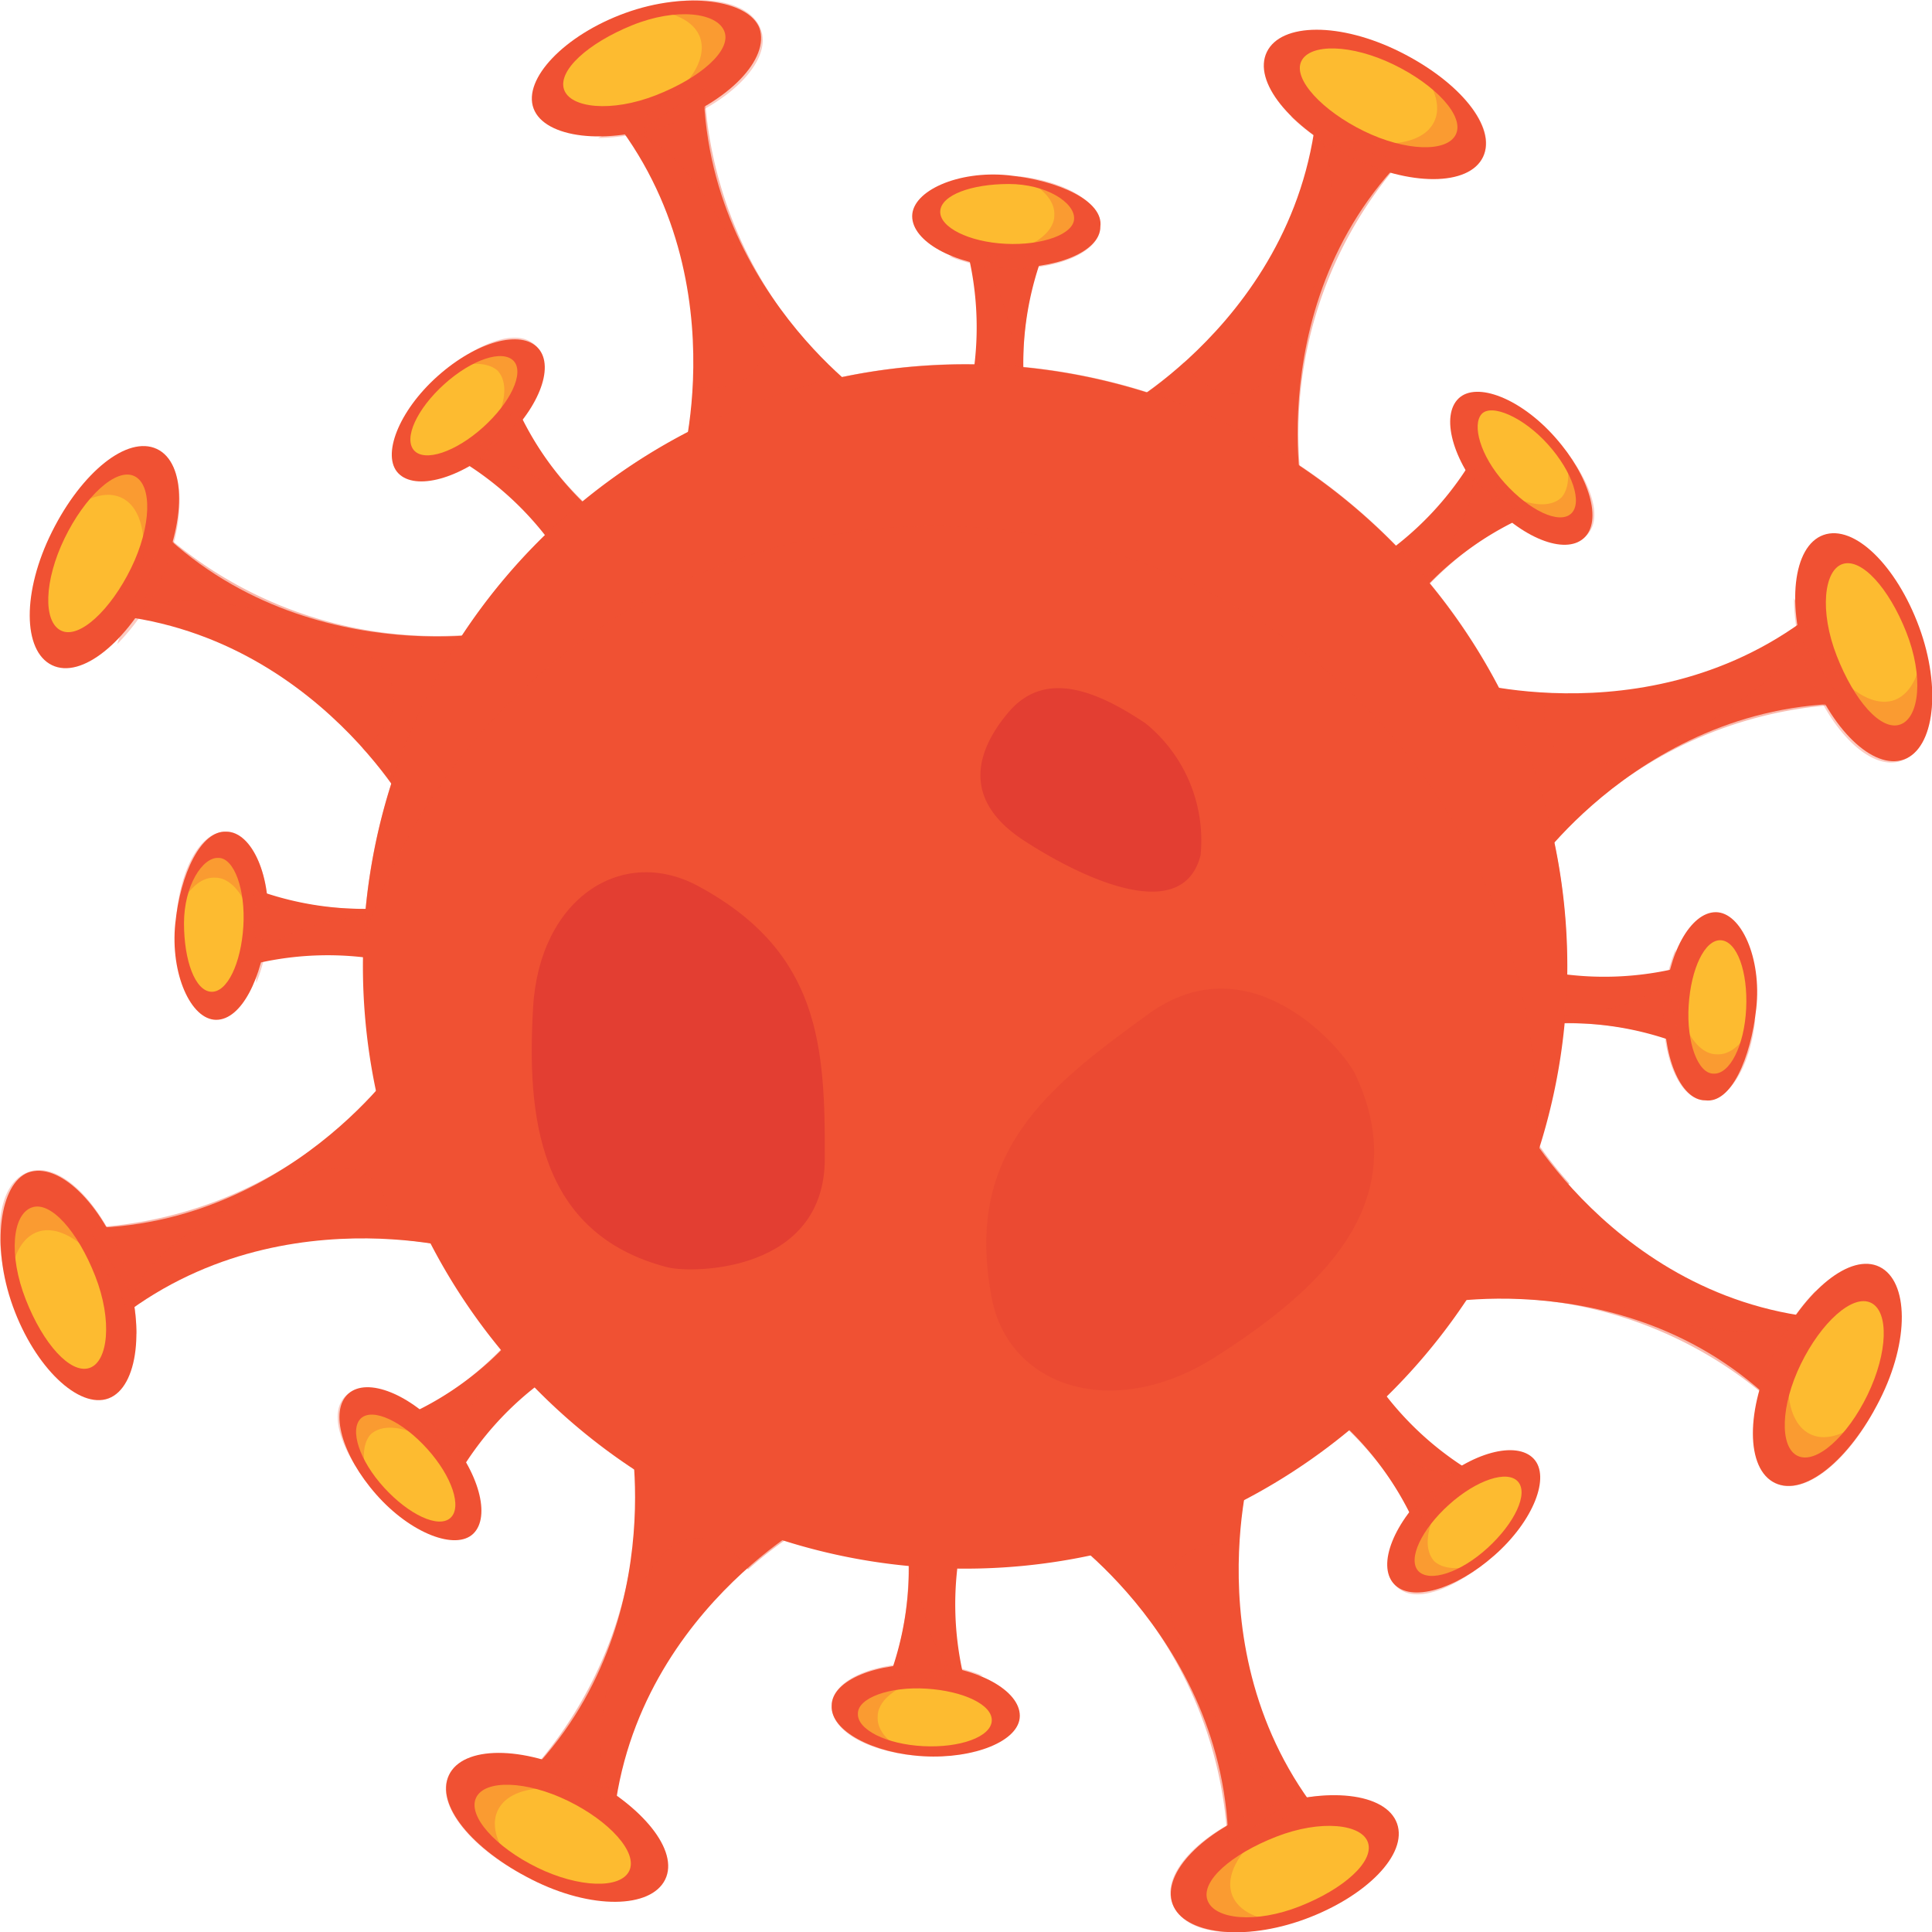 <svg xmlns="http://www.w3.org/2000/svg" viewBox="0 0 42 42"><defs><style>.cls-1{isolation:isolate;}.cls-2,.cls-3,.cls-5{fill:#f05133;}.cls-3{opacity:0.4;}.cls-3,.cls-5,.cls-6,.cls-7{mix-blend-mode:multiply;}.cls-4{fill:#fdbb30;}.cls-5,.cls-6{opacity:0.3;}.cls-6,.cls-7{fill:#c41230;}.cls-7{opacity:0.1;}</style></defs><g class="cls-1"><g id="Layer_2" data-name="Layer 2"><g id="intro"><g id="_1_virus9" data-name="1_virus9"><path class="cls-2" d="M.61,25.49c.67-.24,1.6.67,2.08,2S3,30.16,2.36,30.4s-1.6-.67-2.08-2S0,25.73.61,25.49Z"/><path class="cls-2" d="M.33,26.57l1.12,3.17c3.51-4,8.61-2.57,8.61-2.57l-.72-2h0l-.72-2S5.6,27.49.33,26.57Z"/><path class="cls-3" d="M1.9,26.69l1,1.48c.31-1.21,3.66-3,4.73-2.76s.77,1.52.77,1.52h0a9.27,9.27,0,0,1,1.69.24l-.72-2h0l-.72-2A9,9,0,0,1,1.9,26.69Z"/><path class="cls-4" d="M.69,26.25c.41-.15,1,.52,1.38,1.49s.28,1.87-.13,2-1-.52-1.38-1.49S.27,26.4.69,26.25Z"/><path class="cls-5" d="M.21,28.12c0-.68.21-1.2.61-1.34.66-.23,1.59.67,2.07,2l.08.24a4.54,4.54,0,0,0-.28-1.54c-.48-1.35-1.41-2.26-2.08-2S-.17,26.86.21,28.12Z"/><path class="cls-2" d="M41.39,16.51c-.67.24-1.6-.67-2.08-2s-.34-2.64.33-2.88,1.59.67,2.08,2S42.05,16.27,41.39,16.51Z"/><path class="cls-2" d="M41.67,15.42l-1.12-3.16c-3.51,4-8.61,2.56-8.61,2.56l.72,2h0l.72,2S36.4,14.51,41.67,15.42Z"/><path class="cls-3" d="M40.1,15.31l-1-1.48c-.3,1.2-3.65,3-4.72,2.76s-.77-1.52-.77-1.52h0a8.69,8.69,0,0,1-1.69-.25l.72,2h0l.72,2A9,9,0,0,1,40.1,15.31Z"/><path class="cls-4" d="M41.31,15.75c-.42.15-1-.52-1.38-1.49s-.28-1.87.13-2,1,.52,1.38,1.48S41.73,15.6,41.31,15.75Z"/><path class="cls-5" d="M41.79,13.88c0,.68-.21,1.19-.61,1.34-.66.23-1.59-.67-2.07-2A2.25,2.25,0,0,1,39,13a4.44,4.44,0,0,0,.28,1.53c.48,1.36,1.41,2.27,2.08,2S42.17,15.14,41.79,13.88Z"/><path class="cls-2" d="M3.41,9.76c.64.3.65,1.6,0,2.9s-1.64,2.11-2.28,1.8-.65-1.6,0-2.9S2.77,9.46,3.41,9.76Z"/><path class="cls-2" d="M2.44,10.32,1,13.35c5.34-.37,7.9,4.28,7.9,4.28l.92-1.94h0l.93-1.94S5.52,14.7,2.44,10.32Z"/><path class="cls-3" d="M3.47,11.52l-.36,1.73c1.07-.63,4.73.44,5.29,1.39s-.52,1.62-.52,1.62h0a8.25,8.25,0,0,1,1,1.36l.92-1.94h0l.93-1.94A9,9,0,0,1,3.47,11.52Z"/><path class="cls-4" d="M2.92,10.35c.4.19.37,1.1-.07,2S1.73,13.9,1.33,13.71s-.37-1.09.07-2S2.52,10.16,2.92,10.35Z"/><path class="cls-5" d="M1.26,11.33c.48-.47,1-.69,1.38-.51.64.3.65,1.6,0,2.9L2.55,14a4.75,4.75,0,0,0,.9-1.29c.61-1.3.6-2.6,0-2.9S1.88,10.18,1.26,11.33Z"/><path class="cls-2" d="M38.59,32.24c-.64-.3-.65-1.6,0-2.9s1.64-2.11,2.27-1.8.66,1.6,0,2.9S39.23,32.54,38.59,32.24Z"/><path class="cls-2" d="M39.56,31.67l1.44-3c-5.34.38-7.9-4.27-7.9-4.27l-.92,1.94h0l-.93,2S36.48,27.3,39.56,31.67Z"/><path class="cls-3" d="M38.53,30.48l.36-1.73c-1.07.63-4.73-.44-5.29-1.39s.52-1.63.52-1.63h0a8.25,8.25,0,0,1-1-1.36l-.92,1.94h0l-.93,2A9,9,0,0,1,38.53,30.48Z"/><path class="cls-4" d="M39.08,31.65c-.4-.19-.37-1.1.07-2s1.12-1.52,1.52-1.33.37,1.09-.07,2S39.48,31.84,39.08,31.65Z"/><path class="cls-5" d="M40.74,30.66c-.49.48-1,.7-1.38.52-.64-.3-.66-1.6,0-2.9l.12-.23a4.8,4.8,0,0,0-.89,1.29c-.61,1.3-.6,2.6,0,2.9S40.12,31.82,40.74,30.66Z"/><path class="cls-2" d="M16.51.61c.23.67-.67,1.6-2,2.08S11.84,3,11.6,2.36s.67-1.6,2-2.08S16.27,0,16.51.61Z"/><path class="cls-2" d="M15.42.32,12.26,1.45c4,3.51,2.56,8.61,2.56,8.61l2-.72h0l2-.72S14.51,5.6,15.42.32Z"/><path class="cls-3" d="M15.31,1.9l-1.48,1c1.2.3,3,3.65,2.76,4.72s-1.52.77-1.52.77h0a8.69,8.69,0,0,1-.25,1.69l2-.72h0l2-.72A9,9,0,0,1,15.31,1.9Z"/><path class="cls-4" d="M15.75.69c.15.41-.52,1-1.49,1.38s-1.87.28-2-.13.52-1,1.48-1.39S15.6.27,15.75.69Z"/><path class="cls-5" d="M13.88.21c.68,0,1.2.21,1.34.61.23.66-.67,1.59-2,2.07L13,3a4.8,4.8,0,0,0,1.54-.28c1.35-.48,2.25-1.41,2-2.08S15.14-.17,13.88.21Z"/><path class="cls-2" d="M25.49,41.39c-.24-.67.67-1.6,2-2.08s2.64-.34,2.88.33-.67,1.59-2,2.08S25.73,42.05,25.49,41.39Z"/><path class="cls-2" d="M26.58,41.67l3.16-1.12c-4-3.51-2.56-8.61-2.56-8.61l-2,.72h0l-2,.72S27.49,36.4,26.58,41.67Z"/><path class="cls-3" d="M26.69,40.1l1.48-1c-1.2-.3-3-3.65-2.76-4.72s1.52-.77,1.52-.77h0a8.69,8.69,0,0,1,.25-1.69l-2,.72h0l-2,.72A9,9,0,0,1,26.69,40.1Z"/><path class="cls-4" d="M26.25,41.31c-.15-.42.52-1,1.49-1.38s1.87-.28,2,.13-.52,1-1.48,1.38S26.4,41.73,26.25,41.31Z"/><path class="cls-5" d="M28.12,41.79c-.68,0-1.2-.21-1.34-.61-.23-.66.67-1.6,2-2.08l.25-.07a4.46,4.46,0,0,0-1.54.28c-1.36.48-2.27,1.41-2,2.08S26.86,42.17,28.12,41.79Z"/><path class="cls-2" d="M32.24,3.41c-.3.64-1.6.65-2.9,0s-2.11-1.64-1.8-2.28,1.6-.65,2.9,0S32.54,2.77,32.24,3.41Z"/><path class="cls-2" d="M31.68,2.44,28.64,1c.38,5.34-4.27,7.9-4.27,7.9l1.94.92h0l2,.93S27.3,5.52,31.68,2.44Z"/><path class="cls-3" d="M30.48,3.47l-1.74-.36c.64,1.07-.43,4.74-1.38,5.29s-1.62-.52-1.62-.52h0a8.25,8.25,0,0,1-1.36,1l1.94.92h0l2,.93A9,9,0,0,1,30.48,3.47Z"/><path class="cls-4" d="M31.65,2.92c-.19.4-1.1.37-2-.07S28.1,1.72,28.29,1.33s1.09-.37,2,.07S31.84,2.52,31.65,2.92Z"/><path class="cls-5" d="M30.66,1.26c.48.49.7,1,.52,1.38-.3.64-1.6.65-2.9,0a2.53,2.53,0,0,0-.23-.12,4.8,4.8,0,0,0,1.29.89c1.3.61,2.6.6,2.9,0S31.82,1.88,30.66,1.26Z"/><path class="cls-2" d="M9.76,38.59c.3-.64,1.6-.65,2.9,0s2.11,1.64,1.8,2.27-1.6.66-2.9,0S9.46,39.23,9.76,38.59Z"/><path class="cls-2" d="M10.32,39.56l3,1.44c-.38-5.34,4.27-7.9,4.27-7.9l-1.94-.92h0l-1.94-.93S14.7,36.48,10.32,39.56Z"/><path class="cls-3" d="M11.52,38.53l1.73.36c-.63-1.07.44-4.74,1.39-5.29s1.62.52,1.62.52h0a8.53,8.53,0,0,1,1.37-1l-1.94-.92h0l-1.94-.93A9,9,0,0,1,11.52,38.53Z"/><path class="cls-4" d="M10.35,39.08c.19-.4,1.1-.37,2,.07s1.52,1.12,1.33,1.52-1.1.37-2-.07S10.16,39.48,10.35,39.08Z"/><path class="cls-5" d="M11.34,40.74c-.48-.49-.7-1-.52-1.38.3-.64,1.6-.66,2.9,0l.22.13a4.54,4.54,0,0,0-1.28-.9c-1.3-.61-2.6-.6-2.9,0S10.18,40.12,11.34,40.74Z"/><path class="cls-2" d="M4.92,18.08c.56,0,1,1,.89,2.09s-.56,2-1.11,2-1-1-.89-2.09S4.37,18.05,4.92,18.08Z"/><path class="cls-2" d="M4.39,18.78,4.25,21.4a6.84,6.84,0,0,1,7,.75l.09-1.68h0l.09-1.68A6.85,6.85,0,0,1,4.39,18.78Z"/><path class="cls-3" d="M5.49,19.34l.26,1.36c.58-.78,3.55-1.09,4.24-.56s.1,1.32.1,1.32h0a6.85,6.85,0,0,1,1.15.69l.09-1.68h0l.09-1.68A7,7,0,0,1,5.49,19.34Z"/><path class="cls-4" d="M4.75,18.65c.34,0,.59.69.54,1.49s-.35,1.44-.7,1.42S4,20.88,4,20.07,4.4,18.63,4.75,18.65Z"/><path class="cls-5" d="M3.84,19.86c.2-.49.51-.8.84-.78.55,0,1,1,.89,2.08,0,.07,0,.14,0,.21a3.54,3.54,0,0,0,.26-1.2c.06-1.12-.33-2.06-.89-2.09S3.94,18.84,3.84,19.86Z"/><path class="cls-2" d="M37.07,23.92c-.55,0-.94-1-.88-2.09s.56-2,1.11-2,1,1,.88,2.09S37.63,24,37.07,23.92Z"/><path class="cls-2" d="M37.61,23.22l.14-2.62a6.84,6.84,0,0,1-7-.75l-.09,1.68h0l-.09,1.68A6.85,6.85,0,0,1,37.61,23.22Z"/><path class="cls-3" d="M36.51,22.66l-.26-1.36c-.58.78-3.55,1.09-4.24.56s-.1-1.32-.1-1.32h0a6.49,6.49,0,0,1-1.15-.68l-.09,1.68h0l-.09,1.68A7,7,0,0,1,36.51,22.66Z"/><path class="cls-4" d="M37.25,23.34c-.34,0-.59-.68-.54-1.48s.35-1.44.7-1.42.59.68.55,1.49S37.6,23.36,37.25,23.34Z"/><path class="cls-5" d="M38.16,22.14c-.21.49-.51.8-.84.78-.55,0-1-1-.89-2.09a1.5,1.5,0,0,1,0-.2,3.48,3.48,0,0,0-.26,1.2c-.06,1.12.33,2.06.88,2.09S38.06,23.16,38.16,22.14Z"/><path class="cls-2" d="M11.7,7.57c.37.41,0,1.35-.85,2.1s-1.82,1-2.19.62,0-1.35.85-2.11S11.33,7.16,11.7,7.57Z"/><path class="cls-2" d="M10.83,7.68l-2,1.76a6.83,6.83,0,0,1,4.41,5.47l1.25-1.12h0l1.26-1.13A6.83,6.83,0,0,1,10.83,7.68Z"/><path class="cls-3" d="M11.21,8.86,10.43,10c1-.13,3.28,1.75,3.39,2.6s-.86,1-.86,1h0a6.59,6.59,0,0,1,.32,1.29l1.25-1.12h0l1.26-1.13A7,7,0,0,1,11.21,8.86Z"/><path class="cls-4" d="M11.17,7.85c.23.26-.07.9-.67,1.44s-1.27.76-1.5.5.06-.9.66-1.44S10.93,7.59,11.17,7.85Z"/><path class="cls-5" d="M9.67,8.06c.49-.2.93-.2,1.15,0,.37.41,0,1.36-.85,2.1l-.16.13a3.34,3.34,0,0,0,1-.66c.83-.75,1.22-1.69.85-2.1S10.47,7.41,9.67,8.06Z"/><path class="cls-2" d="M30.3,34.43c-.37-.41,0-1.35.85-2.11s1.82-1,2.19-.61,0,1.35-.85,2.1S30.67,34.84,30.3,34.43Z"/><path class="cls-2" d="M31.17,34.32l2-1.76a6.83,6.83,0,0,1-4.41-5.47l-1.25,1.12h0l-1.25,1.13A6.83,6.83,0,0,1,31.17,34.32Z"/><path class="cls-3" d="M30.79,33.14,31.57,32c-1,.14-3.28-1.75-3.4-2.6s.87-1,.87-1h0a6.59,6.59,0,0,1-.32-1.29l-1.25,1.12h0l-1.25,1.13A7,7,0,0,1,30.79,33.14Z"/><path class="cls-4" d="M30.83,34.15c-.23-.26.07-.9.67-1.44s1.27-.76,1.5-.5-.07.9-.66,1.44S31.07,34.41,30.83,34.15Z"/><path class="cls-5" d="M32.33,33.94c-.5.2-.93.2-1.15,0-.37-.41,0-1.35.85-2.11l.16-.12a3.49,3.49,0,0,0-1,.65c-.84.76-1.22,1.7-.85,2.11S31.53,34.59,32.33,33.94Z"/><path class="cls-2" d="M23.92,4.93c0,.55-1,.94-2.09.88s-2-.56-2-1.11,1-1,2.09-.89S24,4.37,23.92,4.93Z"/><path class="cls-2" d="M23.22,4.39,20.6,4.24a6.85,6.85,0,0,1-.75,7l1.68.09h0l1.68.09A6.85,6.85,0,0,1,23.22,4.39Z"/><path class="cls-3" d="M22.66,5.49l-1.36.26c.78.58,1.09,3.55.56,4.24s-1.32.1-1.32.1h0a6.49,6.49,0,0,1-.68,1.15l1.68.09h0l1.68.09A7,7,0,0,1,22.66,5.49Z"/><path class="cls-4" d="M23.35,4.75c0,.34-.69.59-1.49.55s-1.44-.36-1.42-.71S21.12,4,21.93,4,23.36,4.4,23.35,4.75Z"/><path class="cls-5" d="M22.14,3.83c.49.21.8.52.78.85,0,.55-1,1-2.08.89l-.21,0a3.59,3.59,0,0,0,1.2.26c1.12.06,2.06-.33,2.09-.88S23.16,3.94,22.14,3.83Z"/><path class="cls-2" d="M18.08,37.08c0-.56,1-.95,2.09-.89s2,.56,2,1.11-1,.94-2.09.88S18.05,37.63,18.08,37.08Z"/><path class="cls-2" d="M18.78,37.61l2.62.14a6.84,6.84,0,0,1,.75-7l-1.68-.09h0l-1.68-.09A6.85,6.85,0,0,1,18.78,37.61Z"/><path class="cls-3" d="M19.33,36.51l1.37-.26c-.78-.58-1.09-3.55-.56-4.24s1.32-.1,1.32-.1h0a6.85,6.85,0,0,1,.69-1.15l-1.68-.09h0l-1.68-.09A7,7,0,0,1,19.33,36.51Z"/><path class="cls-4" d="M18.65,37.25c0-.34.69-.59,1.49-.54s1.44.35,1.42.7-.69.59-1.49.55S18.63,37.6,18.65,37.25Z"/><path class="cls-5" d="M19.86,38.16c-.49-.21-.8-.51-.78-.84,0-.56,1-1,2.08-.89l.21,0a3.59,3.59,0,0,0-1.2-.26c-1.12-.06-2.06.33-2.09.89S18.84,38.06,19.86,38.16Z"/><path class="cls-2" d="M34.43,11.7c-.41.37-1.35,0-2.11-.85s-1-1.82-.61-2.19,1.35,0,2.1.85S34.84,11.33,34.43,11.7Z"/><path class="cls-2" d="M34.32,10.83l-1.76-2a6.83,6.83,0,0,1-5.47,4.41l1.12,1.25h0l1.13,1.25A6.83,6.83,0,0,1,34.32,10.83Z"/><path class="cls-3" d="M33.14,11.21,32,10.43c.14,1-1.75,3.28-2.6,3.39s-1-.86-1-.86h0a6.59,6.59,0,0,1-1.29.32l1.12,1.25h0l1.13,1.25A7,7,0,0,1,33.14,11.21Z"/><path class="cls-4" d="M34.15,11.17c-.26.23-.9-.07-1.44-.67S32,9.23,32.21,9s.9.06,1.44.66S34.41,10.94,34.15,11.17Z"/><path class="cls-5" d="M33.94,9.67c.2.49.2.93,0,1.15-.41.37-1.35,0-2.11-.85l-.12-.16a3.49,3.49,0,0,0,.65,1c.76.84,1.7,1.22,2.11.85S34.59,10.47,33.94,9.67Z"/><path class="cls-2" d="M7.57,30.3c.41-.37,1.35,0,2.1.85s1,1.82.62,2.19-1.36,0-2.11-.85S7.16,30.67,7.57,30.3Z"/><path class="cls-2" d="M7.68,31.17l1.76,2a6.83,6.83,0,0,1,5.47-4.41l-1.12-1.25h0l-1.13-1.25A6.83,6.83,0,0,1,7.68,31.17Z"/><path class="cls-3" d="M8.86,30.79l1.14.78c-.14-1,1.75-3.28,2.6-3.4s1,.87,1,.87h0a6.59,6.59,0,0,1,1.29-.32l-1.12-1.25h0l-1.13-1.25A7,7,0,0,1,8.86,30.79Z"/><path class="cls-4" d="M7.85,30.83c.26-.23.9.07,1.44.67s.76,1.27.5,1.5-.9-.07-1.44-.66S7.59,31.07,7.85,30.83Z"/><path class="cls-5" d="M8.06,32.33c-.2-.49-.2-.93,0-1.15.41-.37,1.35,0,2.11.85l.12.15a3.43,3.43,0,0,0-.66-1c-.75-.84-1.69-1.22-2.1-.85S7.41,31.53,8.06,32.33Z"/><path class="cls-2" d="M16.59,8.68A13.09,13.09,0,1,1,8.65,25.4,13.08,13.08,0,0,1,16.59,8.68Z"/><path class="cls-3" d="M7.9,20.44a13.08,13.08,0,0,1,24.75-.31,12.77,12.77,0,0,1,.74,5A13.07,13.07,0,0,0,16.59,8.68,13.09,13.09,0,0,0,7.9,20.44Z"/><path class="cls-6" d="M26.1,18.59a3.28,3.28,0,0,0-1.19-2.86c-1.29-.87-2.29-1.08-3-.23s-1,1.9.36,2.78S25.72,20.09,26.1,18.59Z"/><path class="cls-7" d="M29.47,23.37c-.27-.58-2.29-2.93-4.5-1.33s-4,3-3.42,6.13c.35,2,2.66,2.74,4.87,1.33S30.79,26.19,29.47,23.37Z"/><path class="cls-6" d="M14.51,27.55c.57.14,3.41.1,3.42-2.35s-.1-4.49-2.72-5.92c-1.68-.93-3.48.25-3.62,2.61S11.69,26.82,14.51,27.55Z"/></g></g></g></g></svg>